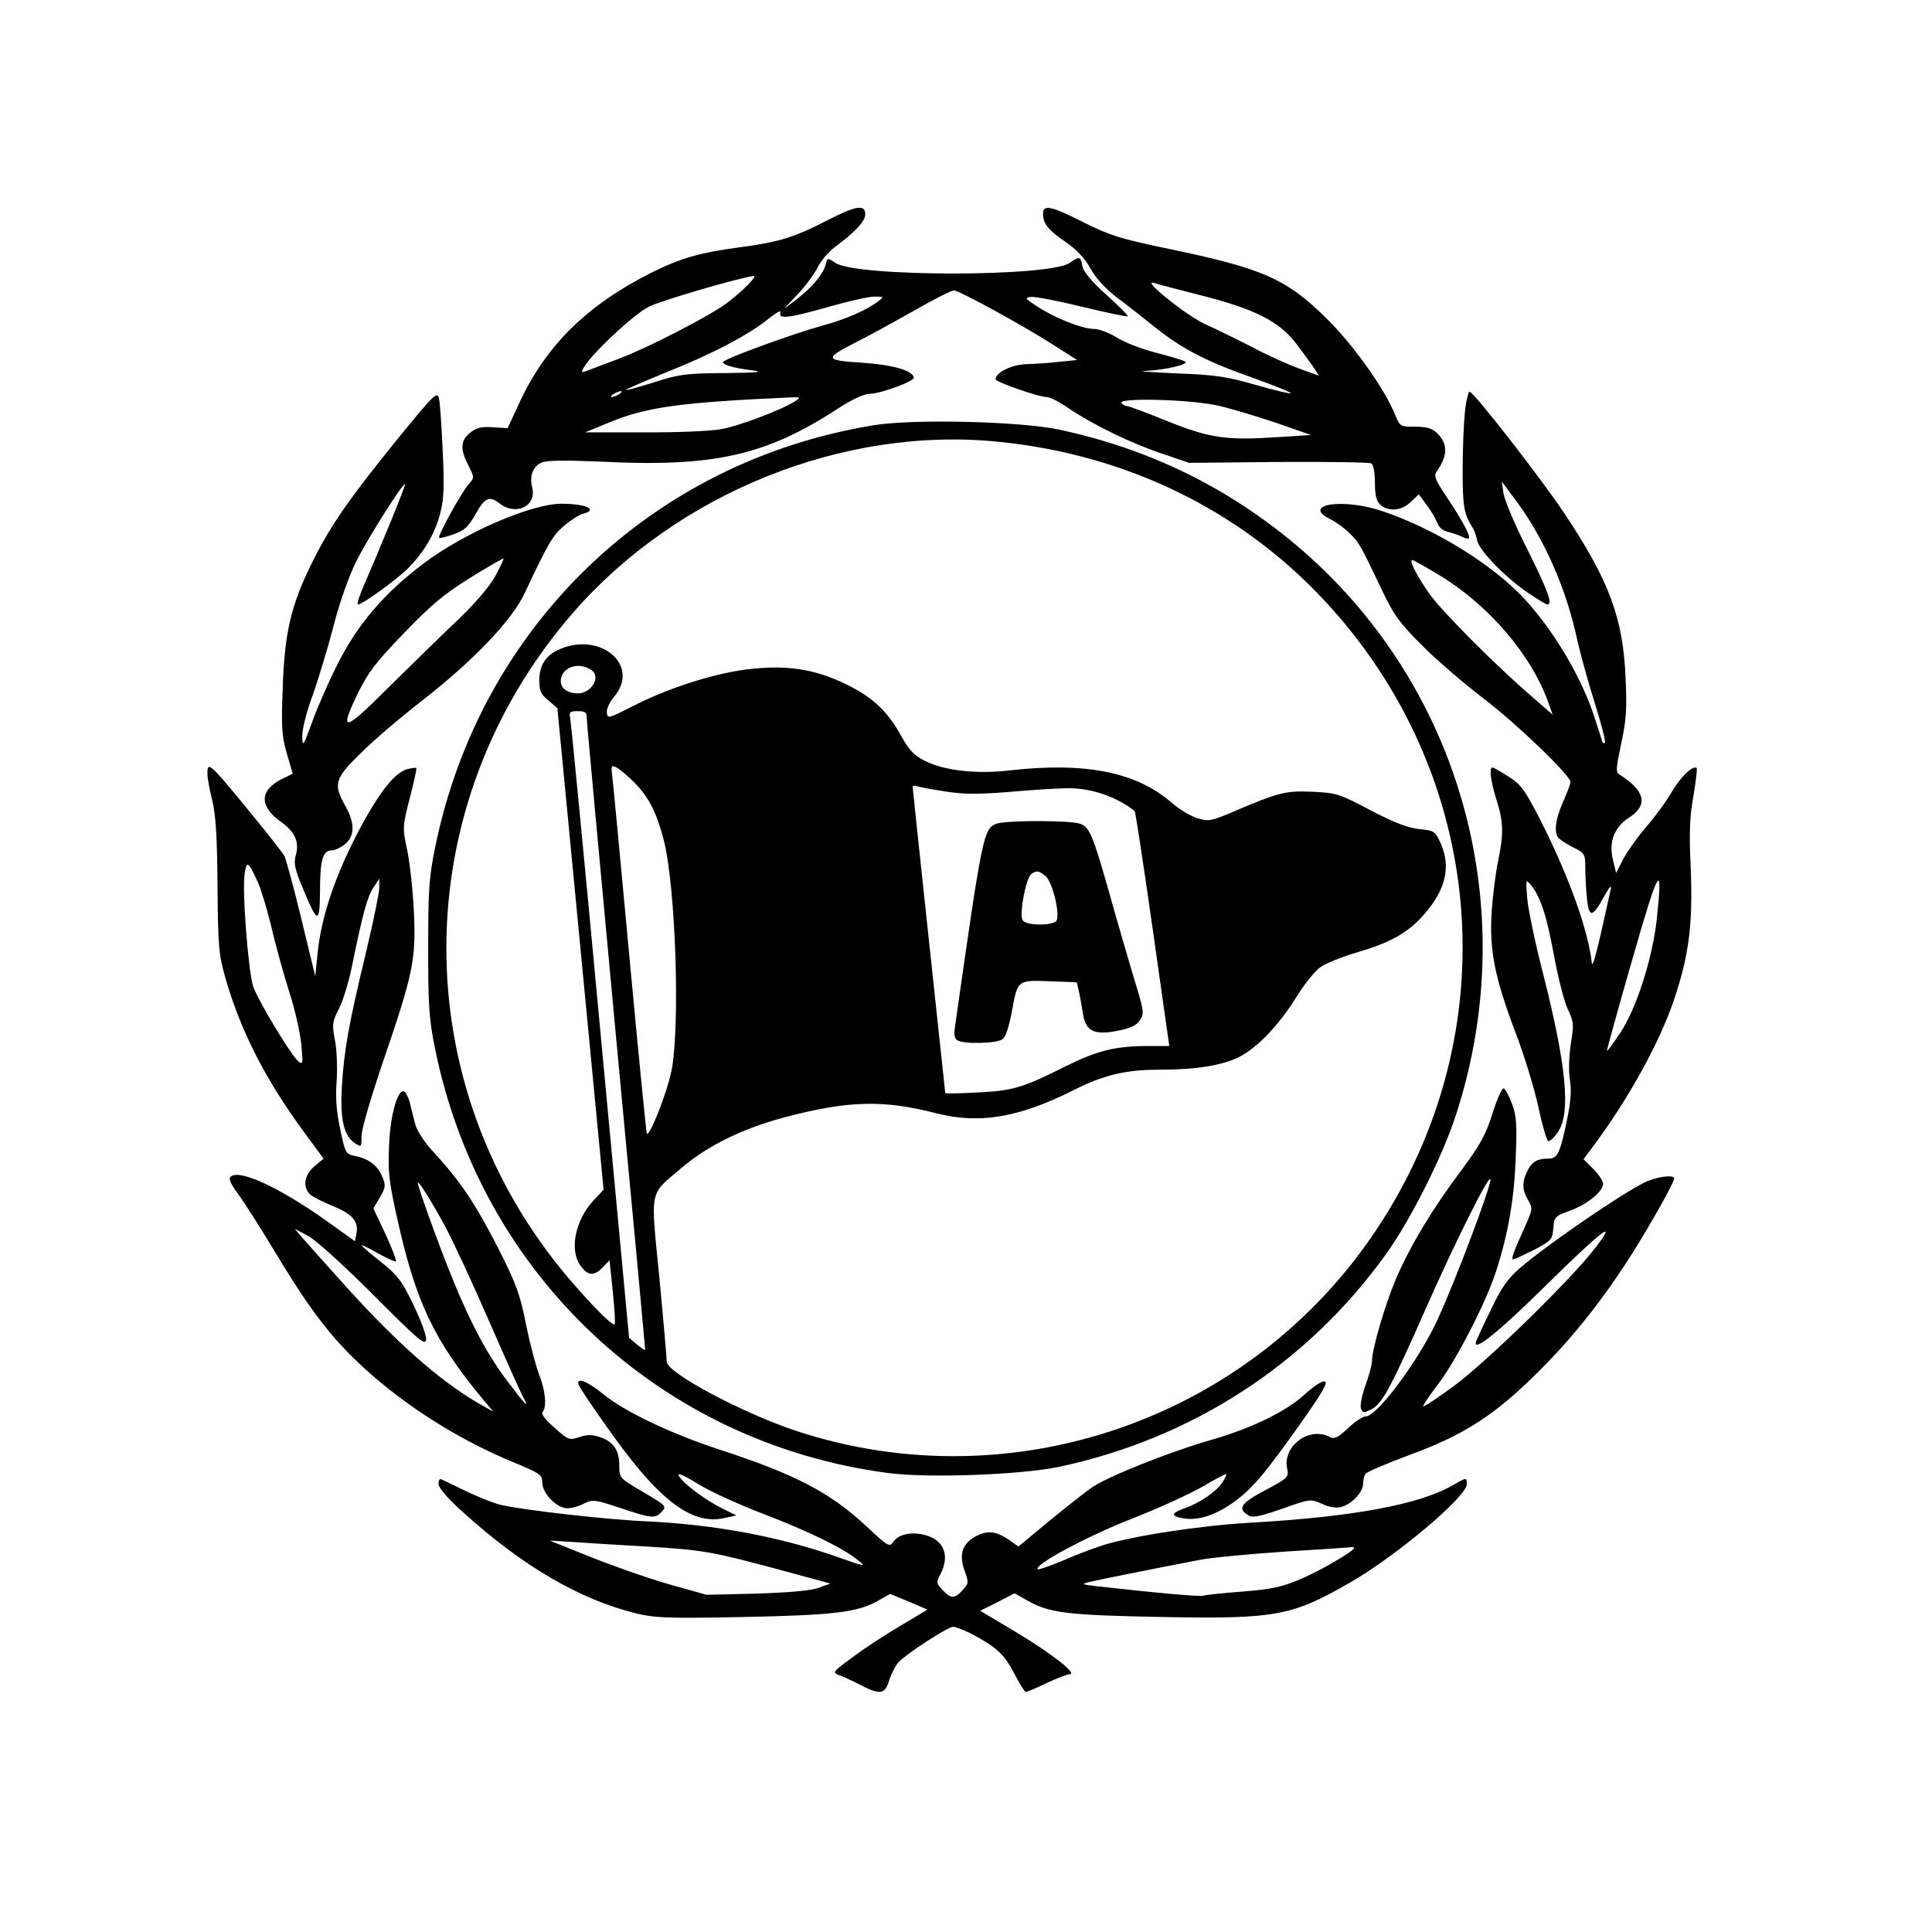 <?xml version="1.0" encoding="UTF-8" standalone="yes"?>
<svg version="1.0" xmlns="http://www.w3.org/2000/svg" width="100mm" height="100mm" viewBox="0 0 652 652" preserveAspectRatio="xMidYMid meet">
  <g transform="translate(0,652) scale(0.1,-0.1)" fill="#000000" stroke="none">
    <path d="M2795 5778 c-114 -59 -166 -75 -295 -92 -140 -19 -201 -36 -305 -88
-216 -109 -354 -246 -443 -439 l-39 -84 -49 3 c-39 3 -55 -1 -77 -18 -33 -26
-35 -56 -6 -111 20 -41 20 -41 1 -63 -23 -24 -106 -175 -100 -181 2 -2 24 3
49 12 37 13 50 26 72 65 33 59 48 66 83 39 55 -43 126 -9 110 54 -10 39 3 72
32 84 19 8 80 8 202 3 379 -19 555 21 796 178 49 32 88 50 108 51 37 0 152 42
150 55 -4 24 -72 43 -175 50 -127 8 -128 14 -20 69 36 18 122 65 191 104 68
39 131 71 139 71 17 0 230 -116 336 -184 l80 -51 -60 -6 c-33 -4 -83 -7 -111
-8 -49 -1 -104 -28 -104 -51 0 -9 145 -60 173 -60 10 0 44 -17 75 -39 82 -55
209 -117 314 -152 l91 -31 301 3 c166 1 308 -1 314 -5 7 -4 12 -31 12 -65 0
-43 5 -62 18 -74 27 -25 72 -21 103 9 l27 26 25 -34 c14 -18 30 -45 36 -60 7
-18 20 -29 38 -33 15 -4 36 -11 46 -16 11 -6 21 -8 24 -6 7 7 -22 61 -75 140
-38 57 -44 72 -34 85 39 55 39 95 0 132 -16 15 -35 20 -72 20 -51 0 -51 0 -69
43 -34 84 -139 232 -226 318 -137 137 -217 173 -536 239 -164 34 -198 45 -287
89 -110 56 -138 62 -138 30 0 -33 16 -54 74 -94 38 -26 66 -55 86 -91 19 -34
51 -69 92 -100 35 -26 92 -71 128 -100 89 -71 171 -114 328 -169 73 -26 131
-50 128 -52 -2 -3 -55 10 -118 28 -97 28 -135 34 -268 39 -85 4 -134 7 -108 8
70 3 154 23 137 32 -8 5 -53 18 -99 30 -47 12 -106 35 -131 51 -26 16 -60 29
-78 29 -38 0 -130 36 -191 76 -40 26 -43 29 -22 32 13 2 91 -13 173 -33 83
-20 153 -35 155 -32 2 2 -30 34 -71 71 -51 46 -78 78 -82 97 -6 34 -10 35 -43
12 -67 -48 -722 -48 -791 0 -26 18 -27 17 -33 -7 -8 -31 -46 -77 -99 -117
l-42 -32 46 49 c26 27 56 68 68 91 11 23 38 54 58 69 68 50 103 87 103 111 0
34 -31 29 -125 -19z m-271 -219 c-16 -17 -49 -46 -74 -64 -59 -43 -266 -150
-360 -185 -41 -15 -87 -33 -103 -39 -25 -10 -27 -9 -18 7 25 46 170 182 221
207 42 21 295 95 354 104 6 0 -3 -13 -20 -30z m1526 -35 c183 -46 266 -88 323
-162 24 -31 51 -69 61 -83 l17 -27 -66 24 c-36 13 -108 45 -158 72 -51 26
-124 62 -162 79 -65 31 -217 153 -170 138 11 -4 81 -22 155 -41z m-1085 -20
c-39 -30 -111 -62 -190 -83 -98 -27 -335 -113 -335 -123 0 -10 36 -20 100 -28
41 -5 16 -8 -92 -9 -135 -1 -156 -4 -240 -31 -51 -16 -94 -28 -95 -26 -2 2 61
29 139 61 153 61 277 126 345 182 24 19 40 27 37 19 -9 -24 27 -20 161 18 66
19 136 35 155 35 34 0 34 0 15 -15z m-875 -314 c-8 -5 -19 -10 -25 -10 -5 0
-3 5 5 10 8 5 20 10 25 10 6 0 3 -5 -5 -10z m595 -23 c-46 -30 -196 -87 -256
-96 -35 -6 -152 -11 -259 -10 l-195 0 85 35 c126 51 237 66 610 83 31 1 33 0
15 -12z m1430 -17 c44 -10 132 -37 195 -58 l114 -40 -109 -7 c-176 -12 -232
-4 -376 54 -69 28 -131 51 -137 51 -6 0 -14 5 -17 10 -12 19 242 12 330 -10z"/>
    <path d="M1355 5055 c-171 -210 -238 -305 -300 -430 -73 -146 -95 -240 -101
-430 -5 -129 -3 -159 14 -218 l20 -68 -39 -19 c-73 -38 -74 -91 -3 -142 50
-35 65 -69 52 -115 -7 -26 -3 -46 22 -106 52 -126 59 -128 60 -14 0 104 9 137
39 137 10 0 30 9 45 21 34 27 34 72 1 130 -41 73 -36 91 53 178 42 42 136 122
207 177 171 133 303 271 345 361 80 170 95 196 134 229 22 19 51 37 63 40 54
14 11 34 -73 34 -100 0 -328 -98 -465 -202 -129 -97 -219 -201 -285 -330 -32
-62 -72 -153 -90 -203 -31 -85 -33 -88 -34 -49 0 24 15 84 36 140 19 54 51
159 70 233 21 81 52 168 76 216 40 80 159 268 165 261 3 -3 -80 -206 -146
-358 -11 -27 -17 -48 -12 -48 13 0 124 80 164 118 54 53 94 118 112 187 13 49
15 88 9 214 -4 85 -9 165 -13 178 -6 22 -18 10 -126 -122z m315 -482 c-21 -36
-69 -92 -128 -148 -52 -49 -156 -151 -231 -225 -152 -152 -169 -155 -102 -17
33 67 60 103 153 199 90 94 135 132 223 187 61 38 112 67 114 66 2 -2 -12 -30
-29 -62z"/>
    <path d="M4944 5133 c-4 -37 -8 -126 -8 -198 0 -124 4 -148 33 -195 6 -8 13
-28 16 -44 7 -34 98 -128 175 -179 30 -20 58 -37 62 -37 19 0 3 44 -67 185
-42 82 -78 168 -81 190 l-6 40 50 -67 c95 -129 169 -297 206 -473 10 -44 36
-138 58 -208 22 -70 38 -131 34 -134 -3 -3 -8 0 -10 8 -2 8 -12 39 -22 69 -41
133 -133 291 -233 402 -107 119 -307 243 -486 303 -133 45 -275 23 -176 -27
19 -9 48 -30 65 -47 33 -32 37 -40 110 -193 40 -84 59 -110 134 -185 48 -49
142 -129 207 -179 113 -86 295 -261 295 -283 0 -6 -11 -36 -25 -67 -25 -56
-31 -99 -17 -120 4 -6 26 -21 50 -33 41 -21 42 -22 42 -74 0 -28 3 -76 6 -105
8 -61 19 -58 60 17 16 29 23 36 20 21 -43 -198 -61 -271 -64 -250 -12 112 -80
300 -178 491 -48 93 -61 112 -103 138 -26 17 -51 31 -54 31 -12 0 -7 -44 13
-108 24 -76 25 -114 6 -206 -8 -38 -18 -115 -22 -171 -8 -131 9 -221 81 -411
30 -78 64 -191 77 -252 13 -61 28 -111 33 -113 6 -1 20 12 33 31 44 66 28 227
-53 544 -25 98 -48 208 -51 244 -5 64 -5 66 11 47 33 -39 54 -102 79 -238 14
-76 35 -159 47 -183 20 -42 21 -51 10 -117 -6 -43 -8 -92 -3 -122 6 -36 3 -74
-10 -135 -23 -112 -32 -130 -62 -130 -38 0 -56 -10 -71 -41 -19 -37 -19 -64 2
-99 16 -28 16 -31 -14 -97 -38 -84 -44 -103 -36 -103 4 0 35 15 70 32 59 31
62 35 65 73 3 38 5 41 56 59 58 21 112 65 112 91 0 9 -15 32 -33 50 l-33 33
29 39 c119 158 228 354 277 501 50 149 63 254 56 437 -6 125 -4 180 9 249 8
49 13 91 11 94 -12 11 -55 -30 -84 -80 -16 -29 -55 -82 -86 -118 -31 -36 -66
-86 -79 -111 l-23 -45 -11 45 c-14 61 5 110 55 142 65 42 54 90 -31 144 -15 9
-14 19 4 105 17 78 20 117 15 220 -8 204 -56 332 -207 558 -75 113 -301 404
-319 410 -4 2 -12 -28 -16 -65z m-85 -555 c166 -101 310 -269 367 -431 l14
-39 -62 54 c-120 102 -311 293 -354 354 -41 58 -70 114 -58 114 4 0 45 -23 93
-52z m732 -1162 c-15 -133 -69 -301 -124 -383 -23 -34 -42 -61 -44 -59 -1 1
37 139 85 306 91 318 105 340 83 136z"/>
    <path d="M2949 5085 c-750 -122 -1330 -680 -1481 -1427 -20 -98 -23 -143 -23
-338 0 -195 3 -240 23 -338 155 -765 760 -1332 1529 -1433 137 -18 451 -6 578
21 449 96 836 347 1102 717 84 117 192 332 237 472 231 712 6 1480 -567 1944
-226 183 -482 305 -772 367 -130 28 -492 37 -626 15z m422 -56 c429 -43 814
-230 1098 -535 549 -588 622 -1455 176 -2124 -425 -639 -1227 -918 -1955 -680
-182 60 -440 197 -440 235 0 11 -11 139 -25 285 -30 306 -36 274 79 372 88 74
204 130 346 168 214 56 330 59 510 13 144 -37 277 -15 459 76 104 53 179 71
292 71 124 0 209 14 267 41 62 30 136 107 195 201 26 43 62 88 80 102 18 14
78 38 133 54 116 34 177 71 234 143 62 78 75 151 41 225 -18 39 -21 41 -71 46
-38 4 -83 21 -164 63 -105 56 -115 59 -196 63 -91 4 -113 -1 -272 -69 -71 -30
-80 -32 -117 -20 -22 6 -62 30 -88 53 -119 103 -292 137 -546 108 -110 -13
-220 -1 -285 32 -37 18 -53 35 -80 83 -47 85 -95 131 -187 176 -107 52 -201
66 -334 50 -114 -14 -272 -65 -387 -125 -79 -40 -83 -42 -86 -22 -2 12 8 35
24 54 93 110 -53 227 -194 156 -39 -20 -58 -53 -58 -100 0 -35 5 -47 31 -68
l30 -26 78 -812 78 -813 -33 -35 c-64 -68 -84 -172 -43 -224 25 -32 43 -33 73
-3 l23 24 11 -106 c6 -58 9 -108 6 -110 -7 -7 -76 63 -154 154 -556 654 -551
1595 12 2245 352 406 915 633 1439 579z m-1373 -772 c30 -23 -3 -77 -48 -77
-40 0 -64 22 -56 53 10 40 66 53 104 24z m-18 -159 c0 -13 45 -498 99 -1078
55 -580 99 -1055 98 -1056 -1 -1 -14 8 -28 19 l-26 22 -97 1035 c-53 569 -99
1045 -102 1058 -4 19 0 22 26 22 24 0 30 -4 30 -22z m160 -218 c49 -49 76
-102 100 -195 40 -156 56 -627 26 -779 -14 -70 -73 -222 -83 -212 -2 2 -28
266 -58 587 -30 321 -56 601 -59 621 -4 35 -3 37 16 27 11 -6 37 -28 58 -49z
m1050 -31 c64 -10 111 -10 223 -1 78 7 165 12 193 12 78 0 163 -29 223 -77 3
-2 30 -181 61 -398 l56 -395 -71 0 c-110 0 -171 -15 -280 -69 -143 -72 -177
-82 -297 -88 -60 -3 -108 -4 -108 -2 0 2 -25 234 -55 514 -30 281 -55 514 -55
519 0 4 6 6 14 3 8 -3 51 -11 96 -18z"/>
    <path d="M3362 3740 c-43 -18 -47 -37 -139 -684 -4 -26 -2 -41 8 -47 21 -13
133 -11 152 4 11 7 23 44 33 100 19 101 16 100 139 95 l79 -3 8 -35 c4 -19 10
-52 13 -73 9 -57 38 -71 115 -56 46 9 65 18 77 36 15 22 14 31 -20 141 -19 64
-56 190 -81 280 -58 204 -68 230 -101 242 -32 12 -252 12 -283 0z m167 -177
c22 -19 48 -122 37 -149 -7 -18 -99 -19 -114 -1 -14 16 10 146 29 158 19 12
24 11 48 -8z"/>
    <path d="M700 3908 c0 -13 7 -52 16 -88 12 -48 17 -125 18 -290 2 -209 4 -232
28 -315 52 -178 133 -337 265 -517 l65 -88 -31 -26 c-35 -30 -41 -72 -13 -96
9 -8 43 -25 75 -38 65 -26 88 -52 80 -92 l-5 -27 -67 48 c-171 125 -314 194
-350 172 -11 -7 -7 -19 21 -58 19 -26 75 -113 123 -193 110 -183 179 -276 270
-365 144 -141 339 -268 538 -350 90 -37 97 -42 97 -68 0 -37 49 -87 85 -87 14
0 40 7 56 16 29 14 35 14 122 -15 108 -36 118 -37 141 -12 16 18 14 20 -64 66
-80 47 -80 47 -80 89 0 52 -20 81 -65 96 -26 9 -44 9 -70 0 -34 -11 -37 -10
-84 32 -30 26 -46 47 -40 52 15 17 10 73 -12 128 -11 29 -31 105 -44 169 -20
101 -32 135 -94 257 -76 149 -127 225 -216 322 -33 35 -58 74 -64 97 -5 21
-14 53 -18 72 -5 19 -14 36 -20 38 -21 7 -46 -80 -50 -182 -4 -86 -1 -120 27
-245 63 -284 124 -413 292 -615 l33 -39 -50 28 c-132 77 -276 204 -451 398
-71 79 -138 154 -149 167 l-20 24 45 -24 c26 -14 119 -98 220 -199 150 -151
175 -172 178 -152 2 13 -16 63 -42 117 -40 83 -54 101 -111 147 -36 28 -65 53
-65 56 0 2 25 -10 56 -28 31 -17 58 -29 60 -27 3 3 -13 44 -35 92 l-41 87 22
37 c20 34 20 41 8 70 -15 37 -46 61 -92 70 -31 6 -33 9 -50 91 -13 60 -16 107
-12 160 3 42 1 103 -5 136 -11 57 -10 65 13 110 14 27 35 96 46 154 35 170 50
225 71 256 l19 29 0 -31 c0 -17 -20 -114 -44 -215 -59 -244 -75 -334 -82 -454
-7 -112 6 -168 44 -193 22 -14 22 -14 22 24 0 22 32 132 74 255 100 292 110
341 103 498 -3 69 -13 163 -22 208 -17 81 -17 82 8 180 14 54 24 99 22 101 -1
2 -14 0 -28 -3 -40 -10 -83 -61 -142 -164 -96 -171 -152 -330 -164 -466 l-7
-70 -47 194 c-26 107 -52 202 -57 212 -6 10 -46 62 -90 116 -165 202 -170 207
-170 161z m171 -367 c11 -25 31 -92 45 -150 13 -57 40 -154 59 -215 20 -60 38
-142 42 -181 6 -64 5 -69 -10 -57 -25 21 -134 202 -152 251 -17 50 -39 329
-29 385 7 43 12 39 45 -33z m632 -1161 c25 -47 91 -188 146 -315 55 -126 107
-242 115 -257 25 -46 11 -32 -51 50 -68 90 -124 194 -186 347 -43 104 -117
310 -117 323 0 12 47 -63 93 -148z"/>
    <path d="M5037 2763 c-23 -73 -41 -105 -102 -188 -99 -131 -177 -261 -224
-371 -37 -87 -81 -237 -81 -278 0 -12 -10 -48 -22 -82 -12 -33 -19 -68 -15
-78 6 -15 9 -15 37 -1 35 18 68 81 180 335 97 221 220 468 220 439 0 -27 -117
-338 -178 -471 -61 -134 -204 -328 -243 -328 -10 0 -37 -18 -60 -40 -33 -31
-45 -37 -60 -30 -70 38 -162 -30 -145 -107 6 -28 3 -31 -74 -72 -83 -44 -95
-62 -57 -85 14 -9 38 -4 113 22 95 34 97 34 135 17 23 -11 48 -15 64 -11 36 9
75 50 75 78 0 13 4 28 8 34 4 6 71 35 149 64 186 68 290 136 438 284 118 118
218 245 316 400 63 101 139 236 139 249 0 14 -62 6 -101 -14 -87 -44 -321
-205 -418 -287 -44 -38 -63 -65 -102 -147 -27 -55 -49 -103 -49 -108 0 -25 86
46 235 193 191 188 248 232 169 129 -83 -108 -362 -380 -473 -463 -57 -42
-106 -75 -108 -72 -2 2 21 37 52 77 61 81 161 276 194 379 41 127 61 244 66
380 5 113 3 143 -12 184 -10 27 -23 51 -28 53 -6 2 -23 -36 -38 -84z"/>
    <path d="M1953 1846 c3 -8 40 -64 82 -123 180 -260 295 -352 410 -326 l40 9
-45 22 c-59 29 -136 87 -149 111 -7 13 13 5 68 -29 43 -26 141 -70 217 -99
149 -57 271 -116 319 -156 29 -23 26 -23 -67 10 -196 69 -414 110 -648 121
-137 6 -414 38 -488 55 -26 6 -81 28 -122 48 -41 20 -78 38 -82 39 -5 2 -8 -5
-8 -16 0 -13 30 -48 80 -93 204 -185 396 -297 588 -344 61 -15 108 -17 359
-12 307 6 390 16 458 56 l39 22 63 -26 63 -27 -92 -55 c-51 -30 -123 -77 -161
-106 -66 -48 -69 -51 -46 -60 13 -4 45 -19 72 -33 68 -35 84 -32 98 16 7 22
21 49 32 61 27 29 166 119 184 119 7 0 33 -10 56 -21 88 -46 115 -70 149 -135
18 -35 36 -64 40 -64 3 0 35 13 70 30 34 16 70 30 78 30 27 1 -61 70 -183 143
l-119 71 58 29 58 30 46 -26 c73 -41 136 -48 454 -54 380 -7 435 3 630 115
157 90 396 291 396 333 0 24 -1 23 -43 -1 -114 -67 -337 -109 -692 -129 -170
-10 -403 -46 -500 -78 -27 -9 -86 -31 -129 -50 -43 -18 -81 -31 -84 -29 -14
15 166 111 316 170 92 36 201 86 242 110 41 24 76 43 78 41 2 -2 -4 -14 -13
-28 -19 -30 -76 -69 -127 -87 -47 -17 -48 -26 -5 -34 48 -8 103 8 164 50 65
45 109 96 234 273 74 105 92 137 79 139 -9 2 -39 -18 -66 -43 -63 -58 -179
-115 -319 -155 -142 -41 -346 -123 -399 -159 -23 -16 -88 -67 -145 -114 l-104
-86 -36 25 c-42 28 -72 30 -112 7 -42 -25 -53 -59 -34 -113 15 -42 14 -44 -7
-67 -27 -29 -39 -29 -67 1 -21 23 -22 25 -7 54 32 62 12 114 -50 131 -46 13
-91 4 -109 -22 -13 -19 -17 -17 -91 52 -123 115 -241 176 -499 260 -161 53
-317 127 -389 186 -55 45 -93 59 -83 31z m227 -545 c195 -12 222 -17 449 -78
l173 -47 -38 -14 c-26 -10 -96 -16 -210 -20 l-170 -4 -128 36 c-70 20 -189 62
-264 92 l-137 55 80 -5 c44 -3 154 -10 245 -15z m2390 -5 c0 -10 -116 -78
-181 -105 -61 -26 -95 -34 -194 -42 -66 -5 -126 -11 -133 -14 -11 -4 -147 8
-362 32 -50 6 -52 7 -25 14 29 7 218 45 375 75 41 8 172 20 290 28 118 7 218
14 223 15 4 0 7 -1 7 -3z"/>
  </g>
</svg>